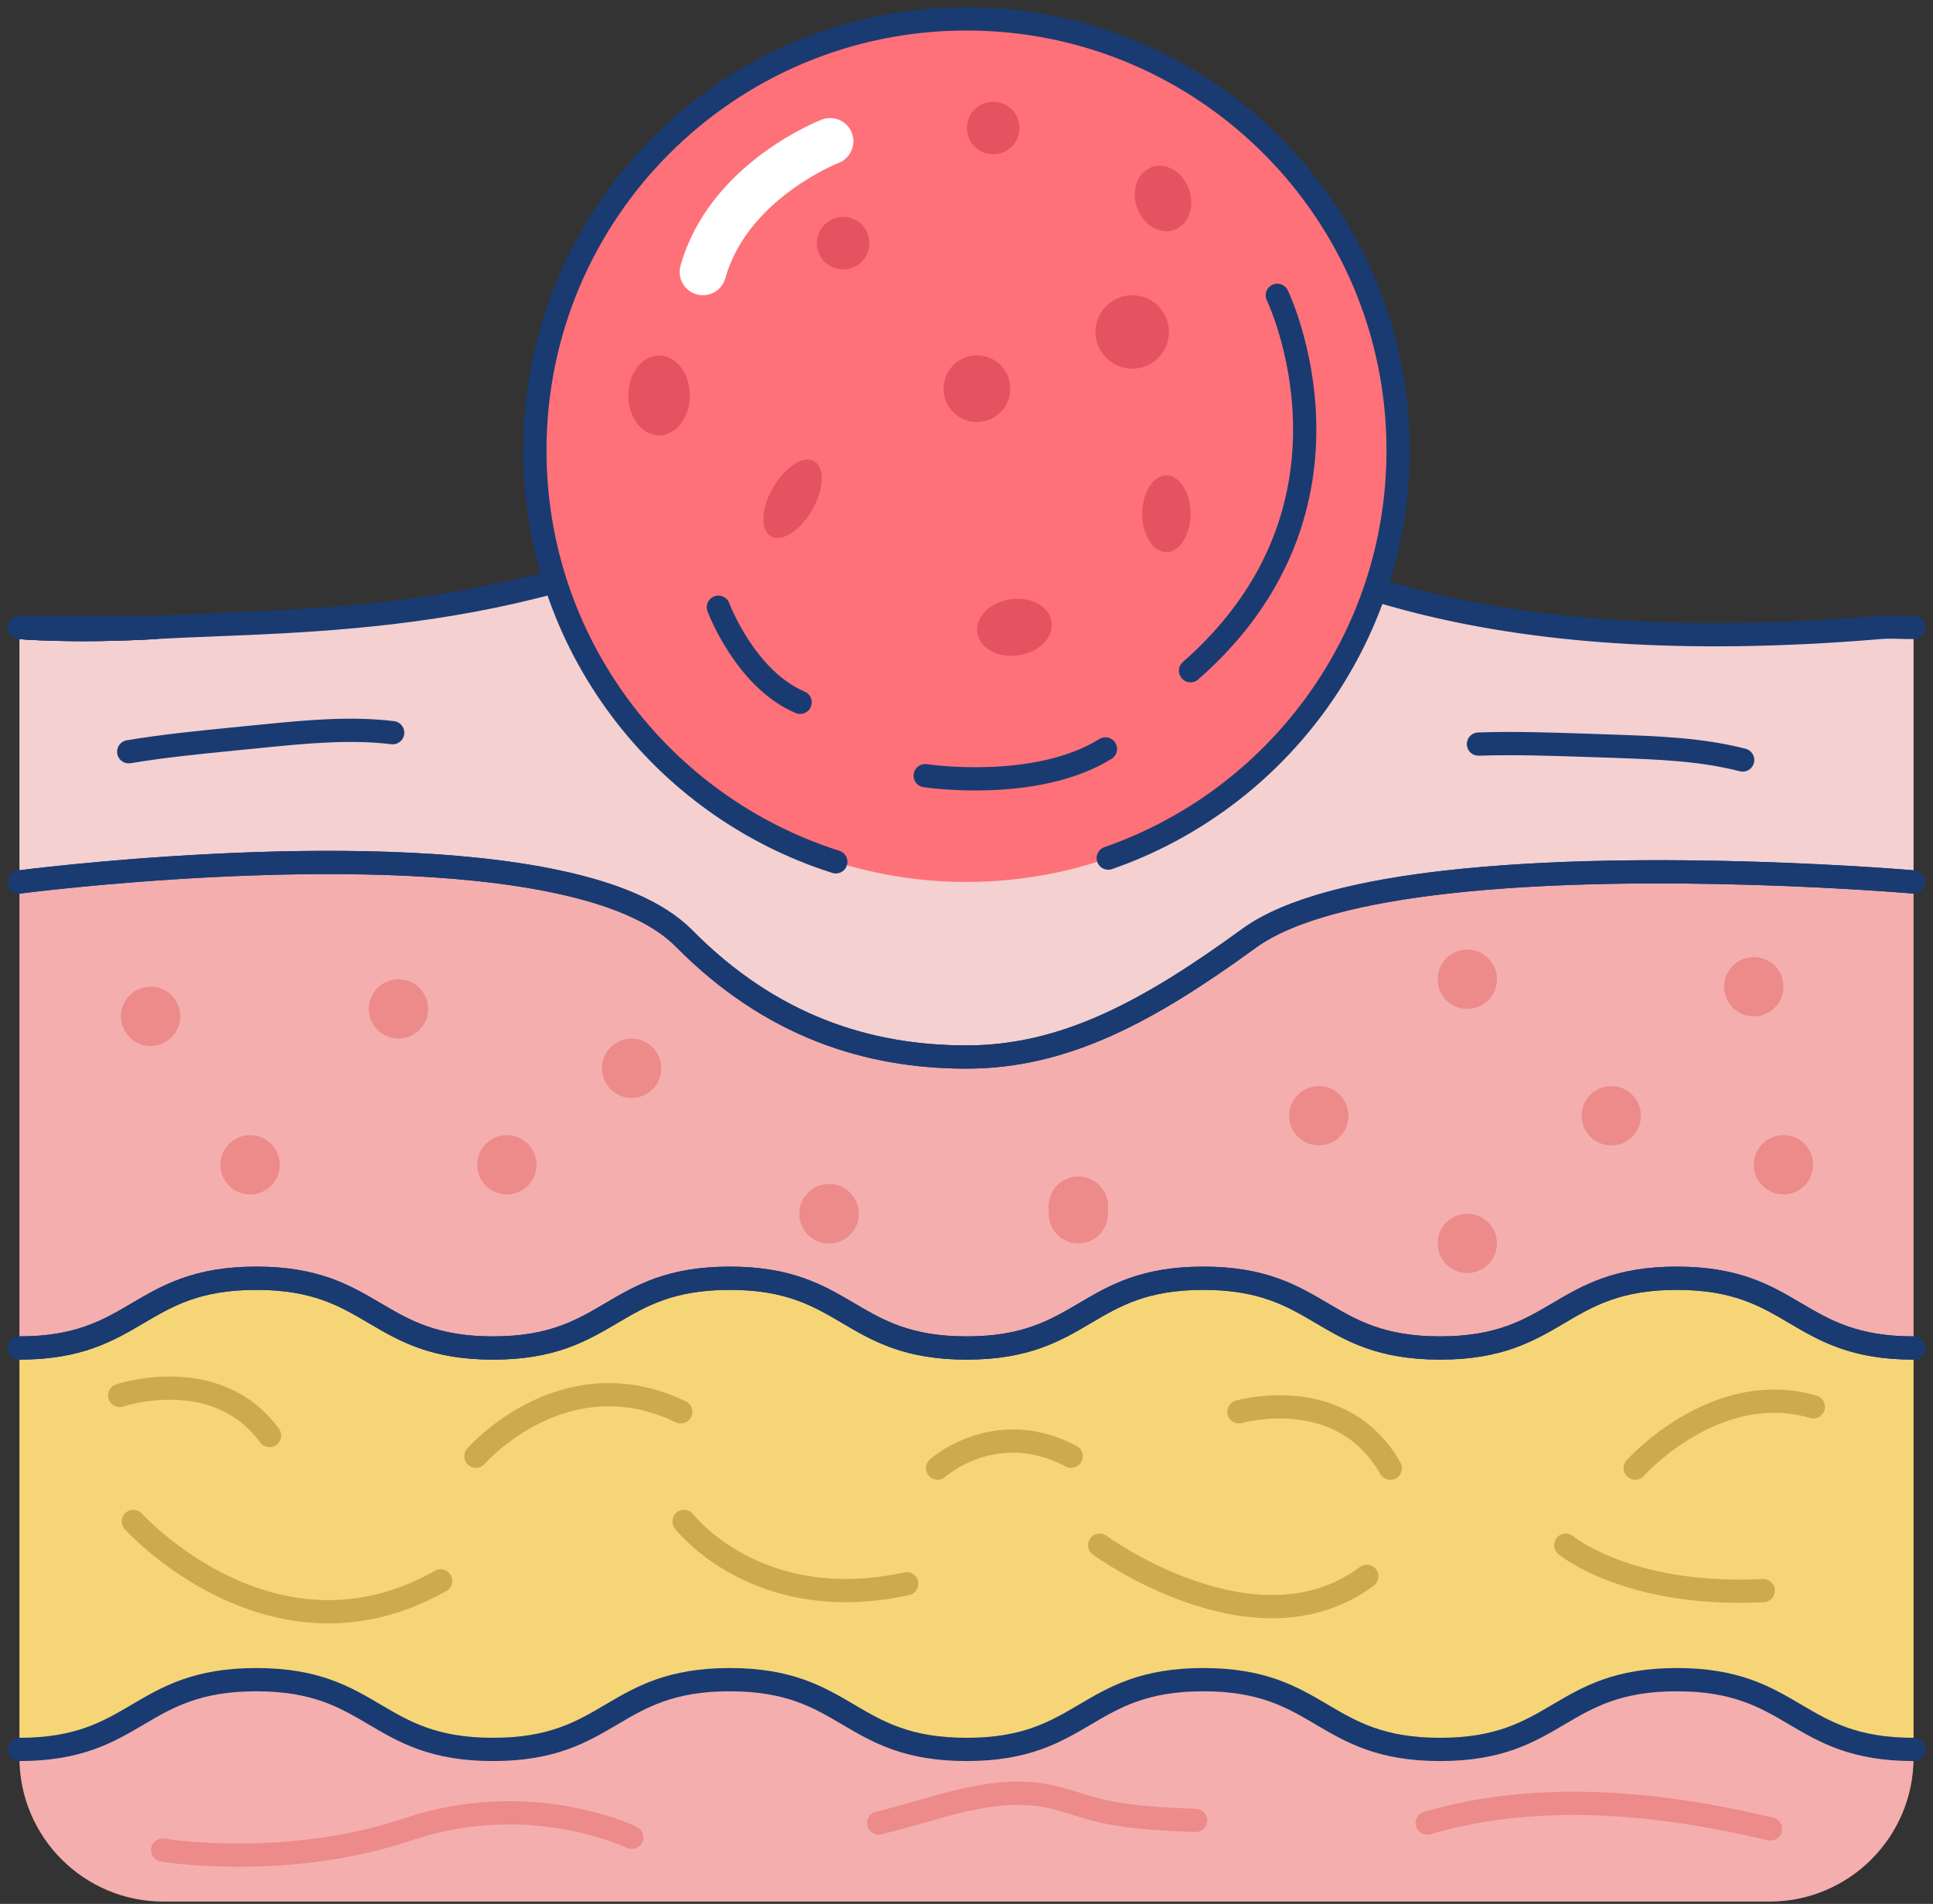 <svg width="202" height="199" viewBox="0 0 202 199" fill="none" xmlns="http://www.w3.org/2000/svg">
<rect x="0" y="0" width="202" height="199" fill="#333333" stroke="none"/>
<g clip-path="url(#clip0_447_4205)">
<path d="M2.03 140.896V92.183C2.03 92.183 37.122 87.602 58.35 92.183C64.024 93.398 68.715 95.281 71.473 98.076C80.574 107.287 90.72 110.482 101 110.482C111.279 110.482 120.052 105.695 130.527 98.076C134.804 94.966 142.508 93.167 151.281 92.183C172.508 89.801 199.97 92.183 199.97 92.183V140.896C187.6 140.896 187.6 133.606 175.23 133.606C162.86 133.606 162.86 140.896 150.491 140.896C138.121 140.896 138.121 133.606 125.751 133.606C113.382 133.606 113.382 140.896 101.012 140.896C88.642 140.896 88.642 133.606 76.26 133.606C63.879 133.606 63.891 140.896 51.521 140.896C39.151 140.896 39.151 133.606 26.782 133.606C14.412 133.606 14.4 140.896 2.03 140.896Z" fill="#F4AEAE"/>
<path d="M2.03 65.584C2.03 65.584 7.486 66.07 16.198 65.584C31.545 64.71 56.539 65.584 80.525 51.295C121.535 26.884 111.632 72.693 196.458 65.584C197.612 65.487 198.779 65.597 199.97 65.584V92.183C199.97 92.183 172.508 89.801 151.281 92.183C142.508 93.167 134.804 94.966 130.527 98.076C120.052 105.695 111.279 110.482 101 110.482C90.72 110.482 80.574 107.287 71.473 98.076C68.715 95.281 64.024 93.398 58.35 92.183C37.122 87.602 2.03 92.183 2.03 92.183V65.584Z" fill="#F4D0D0"/>
<path d="M199.97 140.908V182.865C187.6 182.865 187.6 175.575 175.23 175.575C162.86 175.575 162.86 182.865 150.491 182.865C138.121 182.865 138.121 175.575 125.751 175.575C113.382 175.575 113.382 182.865 101.012 182.865C88.642 182.865 88.642 175.575 76.26 175.575C63.879 175.575 63.891 182.865 51.521 182.865C39.151 182.865 39.151 175.575 26.782 175.575C14.412 175.575 14.4 182.865 2.03 182.865V140.908C14.4 140.908 14.4 133.617 26.782 133.617C39.163 133.617 39.151 140.908 51.521 140.908C63.891 140.908 63.891 133.617 76.26 133.617C88.63 133.617 88.642 140.908 101.012 140.908C113.382 140.908 113.382 133.617 125.751 133.617C138.121 133.617 138.121 140.908 150.491 140.908C162.86 140.908 162.86 133.617 175.23 133.617C187.6 133.617 187.6 140.908 199.97 140.908Z" fill="#F6D577"/>
<path d="M16.198 65.585C7.486 66.07 2.03 65.585 2.03 65.585H16.198Z" fill="#F4D0D0" stroke="#193B72" stroke-width="2.43" stroke-linecap="round" stroke-linejoin="round"/>
<path d="M16.198 65.585C7.486 66.07 2.03 65.585 2.03 65.585H16.198Z" fill="#F4D0D0" stroke="#193B72" stroke-width="2.43" stroke-linecap="round" stroke-linejoin="round"/>
<path d="M2.03 92.183C2.03 92.183 37.122 87.602 58.35 92.183C64.024 93.398 68.715 95.281 71.473 98.076C80.574 107.287 90.72 110.482 101 110.482C111.279 110.482 120.052 105.695 130.527 98.076C134.804 94.966 142.508 93.167 151.281 92.183C172.508 89.801 199.97 92.183 199.97 92.183" stroke="#193B72" stroke-width="2.43" stroke-linecap="round" stroke-linejoin="round"/>
<path d="M199.97 140.896C187.6 140.896 187.6 133.605 175.23 133.605C162.86 133.605 162.86 140.896 150.491 140.896C138.121 140.896 138.121 133.605 125.751 133.605C113.382 133.605 113.382 140.896 101.012 140.896C88.642 140.896 88.642 133.605 76.26 133.605C63.879 133.605 63.891 140.896 51.521 140.896C39.151 140.896 39.151 133.605 26.782 133.605C14.412 133.605 14.4 140.896 2.03 140.896" stroke="#193B72" stroke-width="2.43" stroke-linecap="round" stroke-linejoin="round"/>
<path d="M199.97 92.183C199.97 92.183 172.508 89.801 151.281 92.183C142.508 93.167 134.804 94.966 130.527 98.076C120.052 105.695 111.279 110.482 101 110.482C90.72 110.482 80.574 107.287 71.473 98.076C68.715 95.281 64.024 93.398 58.35 92.183C37.122 87.602 2.03 92.183 2.03 92.183" stroke="#193B72" stroke-width="2.43" stroke-linecap="round" stroke-linejoin="round"/>
<path d="M2.03 65.584C2.03 65.584 7.486 66.07 16.198 65.584C31.545 64.71 56.539 65.584 80.525 51.295C121.535 26.884 111.632 72.693 196.458 65.584C197.612 65.487 198.779 65.597 199.97 65.584" stroke="#193B72" stroke-width="2.43" stroke-linecap="round" stroke-linejoin="round"/>
<path d="M2.03 140.896C14.4 140.896 14.4 133.605 26.782 133.605C39.163 133.605 39.151 140.896 51.521 140.896C63.891 140.896 63.891 133.605 76.26 133.605C88.63 133.605 88.642 140.896 101.012 140.896C113.382 140.896 113.382 133.605 125.751 133.605C138.121 133.605 138.121 140.896 150.491 140.896C162.86 140.896 162.86 133.605 175.23 133.605C187.6 133.605 187.6 140.896 199.97 140.896" stroke="#193B72" stroke-width="2.43" stroke-linecap="round" stroke-linejoin="round"/>
<path d="M13.452 78.573C17.097 77.966 20.779 77.601 24.448 77.237C25.506 77.127 26.563 77.03 27.62 76.921C32.079 76.483 36.587 76.046 41.035 76.581" stroke="#193B72" stroke-width="2.43" stroke-linecap="round" stroke-linejoin="round"/>
<path d="M154.501 77.772C158.195 77.65 161.889 77.772 165.582 77.894C166.64 77.93 167.709 77.966 168.766 78.003C173.25 78.161 177.77 78.319 182.108 79.437" stroke="#193B72" stroke-width="2.43" stroke-linecap="round" stroke-linejoin="round"/>
<path d="M87.342 90.081C69.103 84.297 55.895 67.237 55.895 47.078C55.895 22.169 76.09 1.974 101 1.974C125.909 1.974 146.104 22.169 146.104 47.078C146.104 71.988 125.909 92.183 101 92.183C96.237 92.183 91.656 91.442 87.342 90.081Z" fill="#FF7178"/>
<path d="M87.342 90.081C69.103 84.297 55.895 67.237 55.895 47.078C55.895 22.169 76.09 1.974 101 1.974C125.909 1.974 146.104 22.169 146.104 47.078C146.104 66.799 133.443 83.568 115.812 89.692" fill="#FF7178"/>
<path d="M87.342 90.081C69.103 84.297 55.895 67.237 55.895 47.078C55.895 22.169 76.09 1.974 101 1.974C125.909 1.974 146.104 22.169 146.104 47.078C146.104 66.799 133.443 83.568 115.812 89.692" stroke="#193B72" stroke-width="2.43" stroke-linecap="round" stroke-linejoin="round"/>
<path d="M133.479 30.869C133.479 30.869 144.111 52.838 124.415 70.104" stroke="#193B72" stroke-width="2.43" stroke-linecap="round" stroke-linejoin="round"/>
<path d="M102.093 44.113C104.019 44.113 105.581 42.552 105.581 40.626C105.581 38.7 104.019 37.139 102.093 37.139C100.167 37.139 98.606 38.7 98.606 40.626C98.606 42.552 100.167 44.113 102.093 44.113Z" fill="#E55361"/>
<path d="M103.796 16.13C105.312 16.13 106.542 14.9 106.542 13.384C106.542 11.867 105.312 10.637 103.796 10.637C102.279 10.637 101.049 11.867 101.049 13.384C101.049 14.9 102.279 16.13 103.796 16.13Z" fill="#E55361"/>
<path d="M122.708 24.032C124.206 23.499 124.897 21.595 124.251 19.781C123.605 17.966 121.866 16.928 120.368 17.462C118.87 17.995 118.179 19.899 118.825 21.713C119.471 23.527 121.209 24.566 122.708 24.032Z" fill="#E55361"/>
<path d="M118.315 38.536C120.436 38.536 122.155 36.817 122.155 34.696C122.155 32.575 120.436 30.856 118.315 30.856C116.194 30.856 114.475 32.575 114.475 34.696C114.475 36.817 116.194 38.536 118.315 38.536Z" fill="#E55361"/>
<path d="M121.887 57.71C123.283 57.71 124.415 55.915 124.415 53.7C124.415 51.486 123.283 49.69 121.887 49.69C120.492 49.69 119.36 51.486 119.36 53.7C119.36 55.915 120.492 57.71 121.887 57.71Z" fill="#E55361"/>
<path d="M106.441 68.499C108.586 68.184 110.131 66.615 109.893 64.995C109.655 63.375 107.724 62.317 105.579 62.633C103.434 62.948 101.889 64.516 102.127 66.136C102.365 67.757 104.297 68.814 106.441 68.499Z" fill="#E55361"/>
<path d="M84.865 53.314C86.117 51.146 86.218 48.861 85.09 48.21C83.963 47.559 82.034 48.789 80.782 50.957C79.531 53.124 79.43 55.41 80.558 56.06C81.685 56.711 83.614 55.482 84.865 53.314Z" fill="#E55361"/>
<path d="M68.873 45.511C70.651 45.511 72.093 43.639 72.093 41.331C72.093 39.022 70.651 37.151 68.873 37.151C67.095 37.151 65.653 39.022 65.653 41.331C65.653 43.639 67.095 45.511 68.873 45.511Z" fill="#E55361"/>
<path d="M88.108 28.159C89.625 28.159 90.854 26.93 90.854 25.413C90.854 23.896 89.625 22.667 88.108 22.667C86.591 22.667 85.362 23.896 85.362 25.413C85.362 26.93 86.591 28.159 88.108 28.159Z" fill="#E55361"/>
<path d="M75.071 63.47C75.071 63.47 77.866 70.967 83.613 73.409" stroke="#193B72" stroke-width="2.43" stroke-linecap="round" stroke-linejoin="round"/>
<path d="M96.686 81.076C96.686 81.076 108.193 82.826 115.52 78.282" stroke="#193B72" stroke-width="2.43" stroke-linecap="round" stroke-linejoin="round"/>
<path d="M86.747 14.769C86.747 14.769 76.127 18.863 73.454 28.426" stroke="white" stroke-width="4.86" stroke-linecap="round" stroke-linejoin="round"/>
<path d="M15.736 109.328C17.447 109.328 18.834 107.941 18.834 106.229C18.834 104.518 17.447 103.131 15.736 103.131C14.025 103.131 12.637 104.518 12.637 106.229C12.637 107.941 14.025 109.328 15.736 109.328Z" fill="#ED8A8A"/>
<path d="M26.136 124.844C27.848 124.844 29.235 123.457 29.235 121.746C29.235 120.035 27.848 118.647 26.136 118.647C24.425 118.647 23.038 120.035 23.038 121.746C23.038 123.457 24.425 124.844 26.136 124.844Z" fill="#ED8A8A"/>
<path d="M41.642 108.55C43.353 108.55 44.741 107.163 44.741 105.452C44.741 103.74 43.353 102.353 41.642 102.353C39.931 102.353 38.544 103.74 38.544 105.452C38.544 107.163 39.931 108.55 41.642 108.55Z" fill="#ED8A8A"/>
<path d="M52.967 124.844C54.678 124.844 56.065 123.457 56.065 121.746C56.065 120.035 54.678 118.647 52.967 118.647C51.255 118.647 49.868 120.035 49.868 121.746C49.868 123.457 51.255 124.844 52.967 124.844Z" fill="#ED8A8A"/>
<path d="M66.005 114.76C67.717 114.76 69.104 113.372 69.104 111.661C69.104 109.95 67.717 108.562 66.005 108.562C64.294 108.562 62.907 109.95 62.907 111.661C62.907 113.372 64.294 114.76 66.005 114.76Z" fill="#ED8A8A"/>
<path d="M86.636 129.96C88.347 129.96 89.735 128.573 89.735 126.862C89.735 125.15 88.347 123.763 86.636 123.763C84.925 123.763 83.538 125.15 83.538 126.862C83.538 128.573 84.925 129.96 86.636 129.96Z" fill="#ED8A8A"/>
<path d="M86.636 129.96C88.347 129.96 89.735 128.573 89.735 126.862C89.735 125.15 88.347 123.763 86.636 123.763C84.925 123.763 83.538 125.15 83.538 126.862C83.538 128.573 84.925 129.96 86.636 129.96Z" fill="#ED8A8A"/>
<path d="M112.689 129.96C114.4 129.96 115.788 128.573 115.788 126.862C115.788 125.15 114.4 123.763 112.689 123.763C110.978 123.763 109.591 125.15 109.591 126.862C109.591 128.573 110.978 129.96 112.689 129.96Z" fill="#ED8A8A"/>
<path d="M112.689 129.182C114.4 129.182 115.788 127.795 115.788 126.084C115.788 124.373 114.4 122.985 112.689 122.985C110.978 122.985 109.591 124.373 109.591 126.084C109.591 127.795 110.978 129.182 112.689 129.182Z" fill="#ED8A8A"/>
<path d="M112.689 129.182C114.4 129.182 115.788 127.795 115.788 126.084C115.788 124.373 114.4 122.985 112.689 122.985C110.978 122.985 109.591 124.373 109.591 126.084C109.591 127.795 110.978 129.182 112.689 129.182Z" fill="#ED8A8A"/>
<path d="M137.816 119.718C139.527 119.718 140.914 118.33 140.914 116.619C140.914 114.908 139.527 113.521 137.816 113.521C136.105 113.521 134.717 114.908 134.717 116.619C134.717 118.33 136.105 119.718 137.816 119.718Z" fill="#ED8A8A"/>
<path d="M153.334 105.452C155.045 105.452 156.432 104.065 156.432 102.353C156.432 100.642 155.045 99.255 153.334 99.255C151.622 99.255 150.235 100.642 150.235 102.353C150.235 104.065 151.622 105.452 153.334 105.452Z" fill="#ED8A8A"/>
<path d="M168.377 119.718C170.088 119.718 171.475 118.33 171.475 116.619C171.475 114.908 170.088 113.521 168.377 113.521C166.665 113.521 165.278 114.908 165.278 116.619C165.278 118.33 166.665 119.718 168.377 119.718Z" fill="#ED8A8A"/>
<path d="M183.273 106.23C184.984 106.23 186.372 104.842 186.372 103.131C186.372 101.42 184.984 100.033 183.273 100.033C181.562 100.033 180.174 101.42 180.174 103.131C180.174 104.842 181.562 106.23 183.273 106.23Z" fill="#ED8A8A"/>
<path d="M186.373 124.844C188.084 124.844 189.471 123.457 189.471 121.746C189.471 120.035 188.084 118.647 186.373 118.647C184.661 118.647 183.274 120.035 183.274 121.746C183.274 123.457 184.661 124.844 186.373 124.844Z" fill="#ED8A8A"/>
<path d="M153.334 133.059C155.045 133.059 156.432 131.672 156.432 129.961C156.432 128.25 155.045 126.862 153.334 126.862C151.622 126.862 150.235 128.25 150.235 129.961C150.235 131.672 151.622 133.059 153.334 133.059Z" fill="#ED8A8A"/>
<path d="M12.504 145.854C12.504 145.854 22.59 142.44 28.167 150.046" stroke="#CEAA4E" stroke-width="2.43" stroke-linecap="round" stroke-linejoin="round"/>
<path d="M13.938 159.025C13.938 159.025 28.519 175.162 46.053 165.235" stroke="#CEAA4E" stroke-width="2.43" stroke-linecap="round" stroke-linejoin="round"/>
<path d="M49.735 152.208C49.735 152.208 58.885 141.673 71.145 147.567" stroke="#CEAA4E" stroke-width="2.43" stroke-linecap="round" stroke-linejoin="round"/>
<path d="M71.485 159.025C71.485 159.025 79.091 168.953 94.754 165.538" stroke="#CEAA4E" stroke-width="2.43" stroke-linecap="round" stroke-linejoin="round"/>
<path d="M97.975 153.448C97.975 153.448 104.026 148.017 111.937 152.209" stroke="#CEAA4E" stroke-width="2.43" stroke-linecap="round" stroke-linejoin="round"/>
<path d="M129.469 147.567C129.469 147.567 140.174 144.457 145.29 153.46" stroke="#CEAA4E" stroke-width="2.43" stroke-linecap="round" stroke-linejoin="round"/>
<path d="M170.881 153.449C170.881 153.449 179.253 144.044 189.497 147.045" stroke="#CEAA4E" stroke-width="2.43" stroke-linecap="round" stroke-linejoin="round"/>
<path d="M163.625 161.504C163.625 161.504 170.138 166.96 184.258 166.255" stroke="#CEAA4E" stroke-width="2.43" stroke-linecap="round" stroke-linejoin="round"/>
<path d="M114.913 161.504C114.913 161.504 131.195 173.449 142.836 164.761" stroke="#CEAA4E" stroke-width="2.43" stroke-linecap="round" stroke-linejoin="round"/>
<path d="M199.97 182.853V183.704C199.97 192.015 193.226 198.759 184.914 198.759H17.085C8.774 198.759 2.03 192.015 2.03 183.704V182.853C14.4 182.853 14.4 175.562 26.782 175.562C39.163 175.562 39.151 182.853 51.521 182.853C63.891 182.853 63.891 175.562 76.26 175.562C88.63 175.562 88.642 182.853 101.012 182.853C113.382 182.853 113.382 175.562 125.751 175.562C138.121 175.562 138.121 182.853 150.491 182.853C162.86 182.853 162.86 175.562 175.23 175.562C187.6 175.562 187.6 182.853 199.97 182.853Z" fill="#F4AEAE"/>
<path d="M2.03 182.853C14.4 182.853 14.4 175.562 26.782 175.562C39.163 175.562 39.151 182.853 51.521 182.853C63.891 182.853 63.891 175.562 76.26 175.562C88.63 175.562 88.642 182.853 101.012 182.853C113.382 182.853 113.382 175.562 125.751 175.562C138.121 175.562 138.121 182.853 150.491 182.853C162.86 182.853 162.86 175.562 175.23 175.562C187.6 175.562 187.6 182.853 199.97 182.853" stroke="#193B72" stroke-width="2.43" stroke-linecap="round" stroke-linejoin="round"/>
<path d="M91.827 190.545C97.708 189.159 103.625 186.535 109.543 187.738C111.05 188.042 112.508 188.588 113.99 189.001C117.538 189.974 121.257 190.132 124.938 190.277" stroke="#ED8A8A" stroke-width="2.43" stroke-linecap="round" stroke-linejoin="round"/>
<path d="M149.143 190.545C160.747 187.155 173.239 188.37 185.013 191.165" stroke="#ED8A8A" stroke-width="2.43" stroke-linecap="round" stroke-linejoin="round"/>
<path d="M17.001 193.376C17.001 193.376 29.82 195.515 42.651 191.201C55.483 186.887 66.018 192.039 66.018 192.039" stroke="#ED8A8A" stroke-width="2.43" stroke-linecap="round" stroke-linejoin="round"/>
</g>
<defs>
<clipPath id="clip0_447_4205">
<rect width="200.37" height="198" fill="white" transform="translate(0.815 0.759)"/>
</clipPath>
</defs>
</svg>
